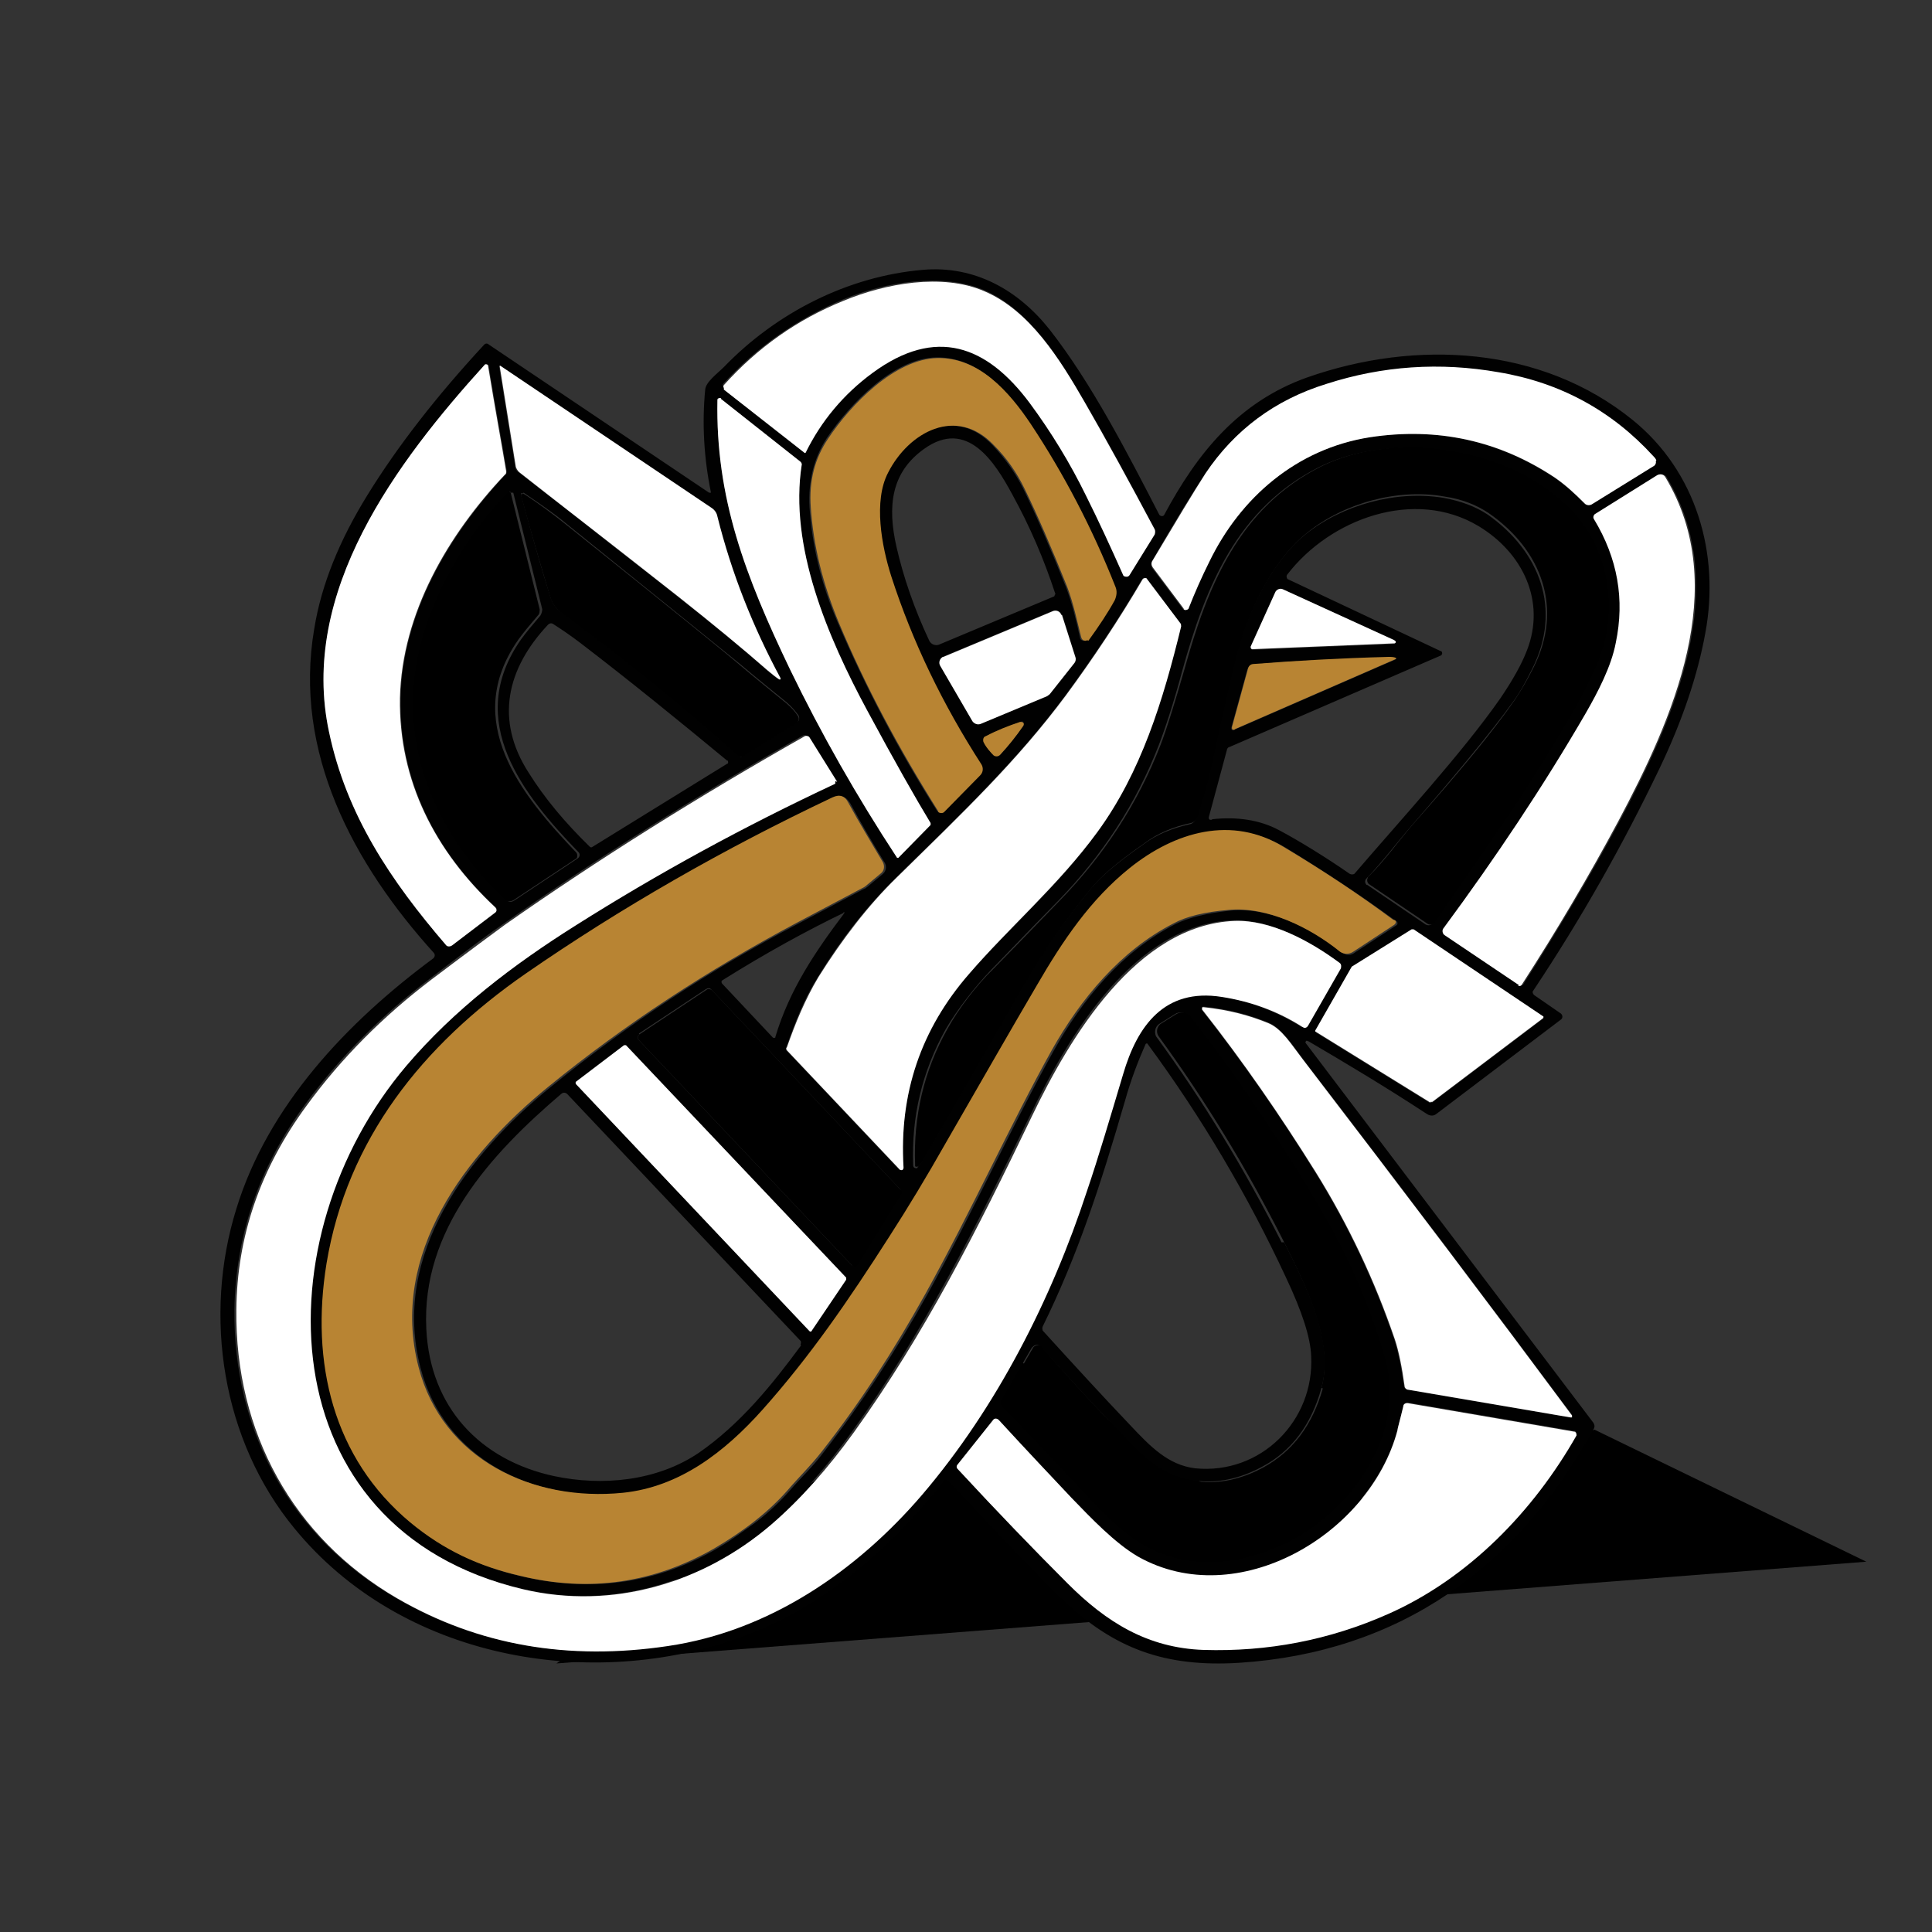<?xml version="1.0" encoding="UTF-8"?>
<svg id="uuid-0e3bfe13-6a77-4a49-92ba-c36779cafc15" data-name="Calque 2" xmlns="http://www.w3.org/2000/svg" width="105.8mm" height="105.8mm" viewBox="0 0 300 300">
  <rect x="0" y="0" width="300" height="300" fill="#333333" stroke="none"/>
  <defs>
    <style>
      .uuid-133d24b0-230f-42fc-a520-b3d313c9f57b {
        fill: #b88433;
      }

      .uuid-133d24b0-230f-42fc-a520-b3d313c9f57b, .uuid-218eec57-b219-46c7-9007-29faa1a0ba8b, .uuid-eb4524a8-62f7-4b9f-90ce-b7ef0a394d2b, .uuid-b2542fc7-7056-4f03-a905-15fffc4ba84f {
        stroke-width: 0px;
      }

      .uuid-218eec57-b219-46c7-9007-29faa1a0ba8b {
        fill: #000;
      }

      .uuid-eb4524a8-62f7-4b9f-90ce-b7ef0a394d2b {
        fill: #010101;
      }

      .uuid-b2542fc7-7056-4f03-a905-15fffc4ba84f {
        fill: #fff;
      }
    </style>
  </defs>
  <polyline class="uuid-218eec57-b219-46c7-9007-29faa1a0ba8b" points="86.4 258.3 289.8 242.5 247.6 222 196.7 237 155.5 209.4 86.4 258.3"/>
  <g>
    <path class="uuid-eb4524a8-62f7-4b9f-90ce-b7ef0a394d2b" d="M110.4,76.5s0,0,0,0c0,0,0,0,0,0-1.1-5.4-1.4-10.7-.9-16,.1-1.2,1.9-2.5,2.9-3.5,8.1-8.4,19.2-14.1,30.9-15.1,8-.7,14.8,3.1,19.7,9.3,6.5,8.3,12.1,19.2,17,28.7.1.2.4.3.6.2,0,0,.1,0,.2-.2,5.1-9.5,11.5-17.5,22.2-21.3,16.8-5.9,36.3-4.9,50.5,6.6,9.9,8,13.6,20.8,11.3,33.1-1.2,6.6-3.6,13.7-7.1,21-5.7,11.9-12.2,23.4-19.6,34.5-.2.2-.1.5.1.7,0,0,0,0,0,0l4.2,2.9c.2.2.3.5.1.8,0,0,0,0-.1.1l-19.4,14.7c-.4.3-.9.3-1.4,0-6.4-4.2-12.6-7.9-18.4-11.3-.1,0-.2-.1-.3-.1-.1,0-.2.2-.2.3,0,0,0,0,0,0l44.7,59c.2.3.3.7,0,1.1-11.8,21.4-30.1,34.6-55,36.2-11.4.7-19.4-2.1-27.6-10-3.5-3.4-8.6-8.7-15.4-16-.7-.7-1.4-1.5-2.3-2.3-.1-.1-.4-.1-.5,0,0,0,0,0,0,0-8.1,10.5-18.9,19.7-31.2,24.2-23.7,8.7-53.1,3.5-69.7-16.8-11.2-13.6-14.2-32.9-9-49.6,4.9-16,17.2-29,30.6-38.9.2-.2.3-.5.1-.8,0,0,0,0,0,0-12.5-13.8-21.9-31.2-18.6-50.4,1.1-6.8,3.9-13.7,8.3-20.8,4.7-7.6,10.7-15.3,18.1-23.3.2-.2.5-.2.7,0l34.2,23ZM112.4,60.2l12.5,9.8c0,0,.2,0,.2,0,0,0,0,0,0,0,2.4-4.9,5.9-9,10.4-12.4,9.7-7.2,17.7-4.3,24.4,4.7,3.4,4.6,6.3,9.4,8.7,14.3,1.9,3.8,3.8,8,5.8,12.4.1.3.5.4.7.3.1,0,.2-.1.2-.2l3.9-6.3c.1-.2.2-.5,0-.8-3.9-7.4-7.5-14-10.9-19.8-3.8-6.5-8.5-14.2-15.6-17.2-6.5-2.7-15.3-1.2-21.8,1.5-7.1,3-13.3,7.3-18.6,13.1-.1.1-.1.3,0,.4,0,0,0,0,0,0ZM168.8,99.4c1.6-2.2,3-4.3,4.1-6.3.4-.6.4-1.4.1-2.1-3.6-9.1-8-17.5-13.1-25.2-3.4-5.1-8-10.4-14.5-10.3-6.6.1-13.4,7.2-17,12.5-2,3.1-2.9,6.6-2.7,10.7.4,6,1.8,12,4.4,18,4.2,9.8,9.3,19.6,15.4,29.2.2.3.6.4.8.2,0,0,0,0,.1,0l5.6-5.7c.4-.5.5-1.1.2-1.7-6.1-9.3-10.8-19-14-29.2-1.5-4.7-2.8-11.6-.5-16.1,3.2-6.3,10.6-10.4,16.4-4.3,2,2.1,3.6,4.4,4.8,6.8,2,4.1,4.2,9.2,6.6,15.2,1,2.6,1.7,5.6,2.2,7.9,0,.3.3.5.7.5,0,0,0,0,.2-.1ZM75.6,56.6c-.1,0-.3,0-.3,0-13.6,15.1-28.9,35.3-24.2,57.1,2.7,12.7,9.5,22.9,18.2,33.1.2.3.6.3.9,0l6.7-5.1c.3-.2.3-.6.1-.8,0,0,0,0,0,0-9.3-8.6-15-19.6-14.8-32.5.3-13.2,7.5-25.3,16.3-34.7.1-.1.2-.3.2-.5-.7-4.2-1.7-9.6-2.8-16.3,0-.1,0-.2-.2-.3ZM77.5,56.9l2.5,15.6c0,.3.2.6.5.8,5.3,4.1,13.6,10.6,24.8,19.4,5.3,4.2,9.9,7.9,13.8,11.4.6.5,1.2,1,1.8,1.4,0,0,.2,0,.2,0,0,0,0-.1,0-.2-4.3-7.9-7.6-16.3-9.8-25.1-.1-.6-.5-1.1-1-1.4l-32.7-22s-.1,0-.1,0c0,0,0,0,0,0ZM257.1,71.6c-.1-.3-.3-.5-.5-.7-6.4-7.1-14.4-11.4-24-13-9.1-1.5-18-.9-26.7,1.8-8.1,2.6-14.4,7.3-18.8,13.9-1.8,2.7-4.6,7.2-8.2,13.5-.2.3-.2.8,0,1.1l4.8,6.4c.2.2.4.2.6,0,0,0,.1-.1.2-.2.9-2.4,2-4.8,3.2-7.2,4.9-9.9,13.5-17.5,24.9-19.3,10.5-1.6,20.1.5,28.8,6.3,1.8,1.2,3,2.4,4.6,4,.3.3.7.3,1.1.1l9.7-6c.2-.1.3-.4.2-.7ZM111.9,61.9c-.2-.1-.4,0-.5,0,0,0,0,.1,0,.2-.3,15.1,4.3,27.3,11.3,41.9,4.8,9.9,10.3,19.6,16.6,29.2,0,0,.1,0,.2,0,0,0,0,0,0,0l5-5.1c0,0,0-.2,0-.3-2.3-3.7-5.5-9.5-9.8-17.4-6.2-11.5-12.2-25.6-10.2-38.3,0-.2,0-.3-.2-.4l-12.4-9.8ZM163.9,92.3c-1.8-5.5-4-10.6-6.7-15.5-2.7-5-7-11.9-13.7-7.1-5.2,3.7-5.7,9-4.3,15.2,1.1,4.8,2.8,9.7,5.1,14.6.3.6,1,.8,1.5.6l17.9-7.5c0,0,.1-.2.1-.3ZM142.6,181.1c0,0,.2-.3.4-.5,3.6-6.1,8.8-15.2,15.7-27.2,3.1-5.5,6.6-10.5,10.5-15.2,2.3-2.8,5.8-5.3,8.5-7.2,1.9-1.4,4.3-2.4,7-3,.5-.1.9-.5,1-.9,2-5.8,2.4-9.3,4.5-18.2,0,0,.3-1.5,1-4.4,1.8-7.7,5.5-16.7,11.6-21.6,5.7-4.5,14-6.8,21.3-5.6,2.8.5,5.1,1.4,6.9,2.6,8.1,5.7,11.6,14.7,6.9,24-1.1,2.2-2,3.8-2.9,5-3.4,4.7-8.7,11.1-15.8,19.3-2.1,2.4-4.5,5.6-7,8.2-.3.3-.3.7,0,1,0,0,0,0,.1,0l9,6.1c.4.3,1,.2,1.2-.2,0,0,0,0,0,0,2.4-3.6,5.5-8.1,9.3-13.5,3.3-4.8,7.2-10.8,11.6-18.2,1.2-2,2.5-4.5,3.8-7.3,4-8.5,2.8-19.1-4.2-25.7-3.2-2.9-6.8-5.2-11.1-6.7-8.8-3.1-19.1-3.3-27,.6-12.8,6.4-17.7,18.6-21.3,31.6-1.4,5.2-2.7,9.1-3.7,11.7-3.5,9-8.7,17-15.6,24.1-5.7,5.8-9.1,9.4-10.3,10.6-2.6,2.7-5.4,6.3-7.2,9.4-3.6,6.5-5.3,13.5-5,21.1,0,.2.2.4.4.4,0,0,.2,0,.2,0ZM235.9,153c.2.1.5,0,.6-.1,0,0,0,0,0,0,5.5-8.6,10.5-17,15-25.4,8.4-15.8,17.6-36.3,7.3-53.4-.3-.5-.9-.6-1.3-.3,0,0,0,0,0,0l-9.6,6c-.3.2-.4.6-.2.8,3.7,6.1,4.8,12.5,3.4,19.2-.8,3.7-2.8,7.7-4.7,11-6.6,11.2-14,22.3-22.1,33.4-.2.3-.2.8.1,1,0,0,0,0,0,0l11.6,7.8ZM79.3,76.5c0-.1-.1-.2-.2-.1,0,0,0,0,0,0-5,5.1-8.8,11-11.6,17.7-7.1,17-1.8,33.3,11.2,45.7.3.3.8.3,1.2,0l9.8-6.5c.3-.2.4-.6.2-.9,0,0,0,0,0,0-8.6-8.9-17.9-20.4-9-33.1.8-1.1,1.8-2.3,3-3.7.2-.3.3-.7.3-1l-4.5-18.1ZM81.2,76.6c0,0-.2,0-.3,0,0,0,0,.1,0,.2,1.6,5.9,3.1,11.3,4.6,16,.3.9.8,1.7,1.7,2.3,9.5,7,18.7,14.4,27.5,22.3.2.2.4.2.6,0l8.4-5.2c.4-.2.5-.7.3-1.1,0,0,0,0,0,0-.5-.7-1.1-1.4-1.8-2-2.2-1.8-4.7-3.8-7.3-6-1.6-1.3-10.6-8.6-27.1-21.9-1.8-1.5-4-3-6.5-4.7ZM188.3,127.2c3.8-.4,7.3.1,10.3,1.7,3.2,1.7,7.4,4.3,11,6.8.2.1.5.1.7,0,7.1-8.3,16.7-18.7,22.7-27.3,1.9-2.8,3.3-5.3,4.1-7.4,3-7.7-.7-15.2-7.5-19.3-10-6-23.1-1.1-29.7,7.5-.2.2-.1.5,0,.7,0,0,0,0,0,0l23.8,11.2c.2,0,.3.3.2.5,0,0-.1.2-.2.2l-32.8,14.2c-.2,0-.4.3-.4.5l-2.8,10.4c0,.2,0,.4.3.4,0,0,0,0,.1,0ZM140.3,181.3c-.7-11.4,2.7-21.5,10.2-30.1,6.3-7.2,14-13.8,19.9-22,6.8-9.3,10.2-20.4,13-31.9,0-.2,0-.4-.1-.5l-5.2-6.9c-.2-.2-.5-.3-.7,0,0,0,0,0-.1.1-3.7,6.3-7.7,12.3-11.9,18-7.5,10.1-15.8,18-26.3,28.3-4.4,4.3-8.5,9.5-12.1,15.4-2.2,3.5-3.6,7.2-4.9,10.9,0,.2,0,.3,0,.5l17.5,18.5c.1.1.4.1.5,0,0,0,.1-.2.1-.3ZM216.6,99.5l-17.3-7.9c-.5-.2-1,0-1.2.5h0s-3.8,8.4-3.8,8.4c0,.2,0,.3.1.4,0,0,0,0,.1,0l22-.9c.1,0,.2-.1.2-.3,0,0,0-.2-.1-.2ZM164.9,95.5c-.2-.5-.8-.8-1.3-.7,0,0,0,0,0,0l-17,7.1c-.5.2-.8.8-.6,1.3,0,0,0,0,0,.1l5,8.6c.3.4.8.6,1.3.4l10.3-4.3c.2,0,.3-.2.4-.3l3.8-4.8c.2-.3.3-.6.2-.9l-2.1-6.6ZM112.9,118.1c-7.5-6.2-15-12.3-22.7-18.2-1.7-1.3-3.2-2.3-4.3-3-.3-.2-.6-.1-.8.1-6.4,6.8-8.3,14.8-3,23,2.5,4,5.7,7.8,9.5,11.5.1.1.3.1.4,0l20.9-12.9c.2,0,.2-.3.1-.5,0,0,0,0,0,0ZM191.7,113.3l25-10.9c0,0,0,0,0-.1,0,0,0,0,0,0-.3-.1-.7-.2-1.2-.2-7.6.2-14.6.5-20.9,1.1-.4,0-.7.3-.9.7l-2.5,9.1c0,.2,0,.3.2.4,0,0,.1,0,.2,0ZM153.4,116.3c.4.5.7.8.9,1,.3.2.7.2,1-.1,1.3-1.4,2.5-2.9,3.6-4.5.1-.2,0-.3,0-.5s-.3-.2-.4-.1c-1.8.6-3.6,1.3-5.3,2.2-.3.2-.5.6-.4.9,0,.2.3.6.7,1.1ZM129.7,121.3l-4.3-6.9c-.2-.2-.5-.3-.7-.2-16.6,9.4-32.1,19.1-46.6,29.3-1.5,1-5.3,3.8-11.4,8.5-7.5,5.7-14,12.2-19.4,19.6-7.1,9.7-10.7,20.3-10.9,31.7-.2,18.9,8.7,35.3,25,44.8,12.6,7.3,26.6,9.8,42,7.4,15.7-2.4,29.2-11.6,39.5-23.5,11.7-13.6,20.2-30.3,25.6-47.2,1.7-5.3,3.6-11.4,5.6-18.1,2.2-7.5,6.5-13.4,15.3-12,4.5.7,8.7,2.3,12.6,4.7.3.2.6,0,.8-.2,0,0,0,0,0,0l5.1-8.9c.2-.3,0-.7-.2-.9-4.6-3.4-10.7-6.7-16.3-6.5-15.3.6-25.6,18.1-31.5,30.4-8.7,17.9-16.6,33.7-27.6,49-4.1,5.7-8.3,10.5-12.8,14.3-10.7,9.3-24.7,13.4-38.5,10.1-39.9-9.4-40.7-54.8-18.2-81.3,7.4-8.7,16.6-15.6,26.3-21.8,12.8-8.1,26.2-15.5,40.3-22,.1,0,.2-.2.1-.4,0,0,0,0,0,0ZM216.6,142.9c-5.2-3.8-10.8-7.5-17-11.3-8.1-4.8-16.8-2.4-23.9,3.3-6.1,4.9-10.4,11.3-14.4,18.2-3.7,6.3-8.4,14.4-14.1,24.4-3,5.2-6,10.1-8.8,14.6-6.4,10-12.3,18.5-19.7,26.9-5.9,6.6-12.9,12-21.7,12.9-14,1.4-28-5.2-31.7-19.5-4.6-17.6,7.4-33.2,20.2-43.6,11.9-9.7,24.7-18.2,38.5-25.4,6.8-3.6,10.2-5.4,10.2-5.4.2,0,.3-.2.5-.3l2.4-2c.5-.4.6-1.2.3-1.7-1.8-2.9-3.6-6-5.4-9.3-.6-1-1.4-1.3-2.4-.8-16.9,8-32.8,17.1-47.7,27.4-15.9,11-27.7,25.6-30.9,45-2.5,15.3,1,30.2,13,40.2,5.2,4.3,10.6,6.8,17.1,8.3,10.7,2.5,20.7,1.1,30-4.2,4.8-2.8,8.6-5.8,11.5-9.1,1.8-2.1,3.6-3.7,5.3-6,5.9-7.6,11.2-15.7,16.1-24.5,7.1-12.8,13.3-26.5,19.6-37.8,4.5-8.1,10.7-15.5,18.9-19.7,2-1,4.9-1.7,8.5-2.1,6-.6,12.7,2.7,17.4,6.5.6.5,1.4.5,2,0l6.4-4.2c.2-.1.3-.4.1-.6,0,0,0,0-.1-.1ZM131.1,141.7c-5.8,2.8-12.2,6.3-18.9,10.5-.2.1-.2.3-.1.5,0,0,0,0,0,0l7.9,8.4c.1.1.3.1.4,0,0,0,0,0,0-.1,2.2-7.3,6.1-13.1,10.7-19.2,0,0,0-.2,0-.2,0,0-.1,0-.2,0ZM222.1,171.2c0,0,.2,0,.3,0l17.2-13c.1,0,.1-.2,0-.3,0,0,0,0,0,0l-20.1-13.5c0,0-.2,0-.3,0l-9.3,5.8s0,0,0,0l-5.6,9.8c0,.1,0,.3,0,.3l17.8,11ZM99.3,160.6c-.3.2-.3.5-.2.8,0,0,0,0,0,0l33.1,35c.2.2.6.3.8,0,0,0,0,0,.1-.1l6.7-10.9c.1-.2.1-.5,0-.7l-29.4-31.1c-.2-.2-.5-.2-.8,0l-10.4,6.9ZM244.1,219.7c-11.8-15.9-25.7-34.3-41.8-55.3-1.7-2.2-3.2-4.7-5.3-5.6-2.9-1.2-6.2-2.1-10.1-2.5-.2,0-.3.1-.3.3,0,0,0,.2,0,.2,6.3,8,12.2,16.5,17.6,25.2,5.1,8.2,9.2,16.9,12.3,26,.6,1.9,1.1,4.3,1.5,7.2,0,.3.3.6.6.6l25.2,4.3c.2,0,.3,0,.3-.3,0,0,0-.2,0-.2ZM199.4,192.9c3.6,7.1,7.8,15.5,5.8,22.6-1.6,5.8-4.7,9.9-9.3,12.3-6.7,3.6-13.8,3-19.4-2.7-5-5.1-9.9-10.4-14.9-16-.3-.3-.8-.4-1.2,0,0,0-.1.1-.2.2l-4.7,8.1c-.2.3-.1.8.1,1,2.1,2.1,6.7,6.9,13.7,14.4,2.3,2.5,4.4,4.4,6.3,5.8,7.2,5.4,16.4,4.8,24.3.8,10.1-5.1,18.3-16.9,15-28.4-2.1-7.4-5.2-14.6-9.2-21.8-6.1-10.9-13.1-21.3-21-31.3-.6-.7-1.6-.9-2.3-.4l-2.4,1.5c-.6.4-.8,1.2-.5,1.9,0,0,0,0,0,0,7.3,10,13.8,20.7,19.5,32ZM177.9,162.1c-1.2,2.7-2.3,5.6-3.2,8.8-3.8,13.1-7.3,23.9-12.8,35.1-.1.2,0,.5,0,.6,5,5.5,9.5,10.4,13.6,14.7,3.1,3.3,5.9,6.2,10.1,6.7,10.2,1,18.5-7.4,18-17.4-.1-2.9-1.4-6.9-3.9-12.2-5.9-12.7-13.1-24.9-21.5-36.3,0-.1-.2-.1-.3,0,0,0,0,0,0,0ZM89.4,168c-.1,0-.1.2,0,.3,0,0,0,0,0,0l36.3,38.4c0,0,.2,0,.3,0,0,0,0,0,0,0l5.4-8c0,0,0-.2,0-.3l-34.2-36.1c0,0-.2-.1-.3,0l-7.5,5.7ZM124.3,208.8c.1-.2.1-.5,0-.6l-36.2-38.3c-.3-.3-.7-.3-1,0-10.9,9.3-21.7,21.1-20.9,36.5.6,12.1,8.3,20.3,19.8,22.8,7.5,1.6,16,.8,22.5-3.6,6.5-4.5,11.4-10.6,15.9-16.7ZM244.8,222.9c.1-.2,0-.5-.2-.7,0,0,0,0-.2,0l-25.7-4.4c-.4,0-.7.2-.8.5-.5,2.1-.8,3.4-.9,3.7-4.3,16.2-24.9,28.2-40.3,19.6-3.7-2.1-7.3-6-10.3-9.1-3.2-3.3-6.9-7.3-11.3-12.1-.2-.3-.6-.3-.9,0,0,0,0,0,0,0l-5.5,6.9c-.2.2-.2.5,0,.7,6.2,6.7,11.9,12.6,17.1,17.8,5.9,5.9,12.4,10,21.1,10.3,9.9.3,19.4-1.5,28.7-5.6,12.4-5.5,22.6-15.9,29.2-27.7Z"/>
    <g>
      <path class="uuid-b2542fc7-7056-4f03-a905-15fffc4ba84f" d="M75.6,56.6c.1,0,.2.1.2.3,1.1,6.7,2.1,12.1,2.8,16.3,0,.2,0,.4-.2.5-8.8,9.3-16,21.5-16.3,34.7-.2,12.9,5.5,23.8,14.8,32.5.2.2.3.6,0,.8,0,0,0,0,0,0l-6.7,5.1c-.3.2-.7.2-.9,0-8.7-10.1-15.5-20.3-18.2-33.1-4.7-21.8,10.5-42,24.2-57.1,0,0,.2-.1.3,0Z"/>
      <path class="uuid-b2542fc7-7056-4f03-a905-15fffc4ba84f" d="M77.7,56.8l32.7,22c.5.3.9.8,1,1.4,2.2,8.8,5.5,17.1,9.8,25.1,0,0,0,.2,0,.2,0,0-.1,0-.2,0-.6-.4-1.2-.9-1.8-1.4-3.9-3.4-8.5-7.2-13.8-11.4-11.3-8.9-19.6-15.3-24.8-19.4-.2-.2-.4-.5-.5-.8l-2.5-15.6c0,0,0-.1,0-.1,0,0,0,0,0,0Z"/>
      <path class="uuid-b2542fc7-7056-4f03-a905-15fffc4ba84f" d="M257.1,71.6c.1.2,0,.5-.2.7l-9.7,6c-.3.2-.8.2-1.1-.1-1.6-1.6-2.9-2.8-4.6-4-8.7-5.8-18.3-7.9-28.8-6.3-11.4,1.8-20.1,9.4-24.9,19.3-1.2,2.4-2.3,4.9-3.2,7.2,0,.2-.4.4-.6.3,0,0-.2,0-.2-.2l-4.8-6.4c-.2-.3-.3-.7,0-1.1,3.7-6.2,6.4-10.7,8.2-13.5,4.5-6.7,10.7-11.4,18.8-13.9,8.7-2.8,17.6-3.4,26.7-1.8,9.6,1.6,17.6,6,24,13,.2.2.4.4.5.7Z"/>
      <path class="uuid-b2542fc7-7056-4f03-a905-15fffc4ba84f" d="M235.9,153l-11.6-7.8c-.3-.2-.4-.7-.2-1,0,0,0,0,0,0,8.2-11.1,15.6-22.2,22.1-33.4,1.9-3.3,4-7.3,4.7-11,1.4-6.7.3-13.1-3.4-19.2-.2-.3,0-.7.2-.8l9.6-6c.5-.3,1.1-.1,1.3.3,0,0,0,0,0,0,10.3,17.1,1.1,37.6-7.3,53.4-4.5,8.4-9.5,16.9-15,25.4-.1.2-.4.3-.6.1,0,0,0,0,0,0Z"/>
      <path class="uuid-b2542fc7-7056-4f03-a905-15fffc4ba84f" d="M139.7,181.6l-17.5-18.5c-.1-.1-.2-.3,0-.5,1.3-3.7,2.8-7.4,4.9-10.9,3.7-5.9,7.7-11.1,12.1-15.4,10.5-10.3,18.7-18.1,26.3-28.3,4.2-5.7,8.2-11.7,11.9-18,.1-.2.4-.3.6-.2,0,0,.1,0,.1.1l5.2,6.9c.1.1.1.3.1.5-2.8,11.5-6.2,22.6-13,31.9-6,8.2-13.7,14.8-19.9,22-7.5,8.6-10.9,18.6-10.2,30.1,0,.2-.1.4-.3.4-.1,0-.2,0-.3-.1Z"/>
      <path class="uuid-b2542fc7-7056-4f03-a905-15fffc4ba84f" d="M244.1,219.7c0,.1,0,.3,0,.4,0,0-.1,0-.2,0l-25.2-4.3c-.3,0-.6-.3-.6-.6-.4-2.9-.9-5.4-1.5-7.2-3.1-9.1-7.2-17.8-12.3-26-5.5-8.8-11.3-17.2-17.6-25.2-.1-.1,0-.3,0-.4,0,0,.1,0,.2,0,3.9.4,7.2,1.3,10.1,2.5,2.1.9,3.6,3.4,5.3,5.6,16.1,21,30,39.4,41.8,55.3Z"/>
      <path class="uuid-b2542fc7-7056-4f03-a905-15fffc4ba84f" d="M89.4,168l7.5-5.7c.1,0,.2,0,.3,0l34.2,36.1c0,0,0,.2,0,.3l-5.4,8c0,.1-.2.1-.3,0,0,0,0,0,0,0l-36.3-38.4c0,0,0-.2,0-.3,0,0,0,0,0,0Z"/>
      <path class="uuid-b2542fc7-7056-4f03-a905-15fffc4ba84f" d="M244.8,222.9c-6.7,11.8-16.8,22.2-29.2,27.7-9.2,4.1-18.8,5.9-28.7,5.6-8.7-.3-15.1-4.3-21.1-10.3-5.2-5.2-10.9-11.1-17.1-17.8-.2-.2-.2-.5,0-.7l5.5-6.9c.2-.3.6-.3.9,0,0,0,0,0,0,0,4.4,4.8,8.2,8.8,11.3,12.1,3,3.1,6.7,7,10.3,9.1,15.4,8.7,36-3.4,40.3-19.6,0-.3.4-1.6.9-3.7,0-.4.4-.6.8-.5l25.7,4.4c.3,0,.4.3.4.6,0,0,0,.1,0,.2Z"/>
    </g>
    <g>
      <path class="uuid-b2542fc7-7056-4f03-a905-15fffc4ba84f" d="M112.4,60.2c-.1,0-.1-.3,0-.4,0,0,0,0,0,0,5.2-5.8,11.4-10.2,18.6-13.1,6.5-2.7,15.3-4.3,21.8-1.5,7.1,3,11.8,10.6,15.6,17.2,3.4,5.9,7,12.5,10.9,19.8.1.2.1.5,0,.8l-3.9,6.3c-.2.3-.5.3-.8.2,0,0-.2-.1-.2-.2-2-4.5-3.9-8.6-5.8-12.4-2.4-4.9-5.3-9.7-8.7-14.3-6.7-9-14.6-11.9-24.4-4.7-4.5,3.3-8,7.5-10.4,12.4,0,0-.1.1-.2,0,0,0,0,0,0,0l-12.5-9.8Z"/>
      <path class="uuid-b2542fc7-7056-4f03-a905-15fffc4ba84f" d="M111.9,61.9l12.4,9.8c.1.1.2.3.2.4-2,12.7,4,26.8,10.2,38.3,4.2,7.8,7.5,13.6,9.8,17.4,0,0,0,.2,0,.3l-5,5.1c0,0-.1,0-.2,0,0,0,0,0,0,0-6.3-9.6-11.8-19.3-16.6-29.2-7-14.6-11.6-26.7-11.3-41.9,0-.2.2-.3.4-.3,0,0,.1,0,.2,0Z"/>
      <path class="uuid-b2542fc7-7056-4f03-a905-15fffc4ba84f" d="M216.6,99.5c.1,0,.2.2.1.3,0,0-.1.1-.2.1l-22,.9c-.2,0-.3-.1-.3-.3,0,0,0,0,0-.1l3.8-8.4c.2-.5.8-.7,1.2-.5h0s17.3,7.9,17.3,7.9Z"/>
      <path class="uuid-b2542fc7-7056-4f03-a905-15fffc4ba84f" d="M164.9,95.5l2.1,6.6c.1.3,0,.7-.2.9l-3.8,4.8c-.1.1-.3.2-.4.3l-10.3,4.3c-.5.2-1,0-1.3-.4l-5-8.6c-.3-.5-.1-1.1.4-1.4,0,0,0,0,.1,0l17-7.1c.5-.2,1.1,0,1.3.6,0,0,0,0,0,0Z"/>
      <path class="uuid-b2542fc7-7056-4f03-a905-15fffc4ba84f" d="M129.7,121.3c0,.1,0,.3,0,.4,0,0,0,0,0,0-14.1,6.6-27.5,13.9-40.3,22-9.7,6.1-18.9,13.1-26.3,21.8-22.5,26.5-21.7,71.9,18.2,81.3,13.7,3.2,27.8-.9,38.5-10.1,4.4-3.8,8.7-8.6,12.8-14.3,11-15.3,19-31.1,27.6-49,5.9-12.3,16.3-29.8,31.5-30.4,5.6-.2,11.7,3.1,16.3,6.5.3.2.3.6.2.9l-5.1,8.9c-.2.3-.5.4-.8.2,0,0,0,0,0,0-3.9-2.5-8.1-4-12.6-4.7-8.9-1.4-13.1,4.5-15.3,12-2,6.7-3.8,12.8-5.6,18.1-5.5,16.8-14,33.6-25.6,47.2-10.2,11.9-23.8,21.2-39.5,23.5-15.4,2.3-29.4-.1-42-7.4-16.2-9.4-25.2-25.8-25-44.8.1-11.4,3.7-21.9,10.9-31.7,5.4-7.4,11.9-13.9,19.4-19.6,6.1-4.6,9.9-7.4,11.4-8.5,14.4-10.1,30-19.9,46.6-29.3.2-.1.6,0,.7.2l4.3,6.9Z"/>
      <path class="uuid-b2542fc7-7056-4f03-a905-15fffc4ba84f" d="M222.1,171.2l-17.8-11c-.1,0-.1-.2,0-.3l5.6-9.8s0,0,0,0l9.3-5.8c0,0,.2,0,.3,0l20.1,13.5c.1,0,.1.2,0,.3,0,0,0,0,0,0l-17.2,13c0,0-.2,0-.3,0Z"/>
    </g>
    <path class="uuid-218eec57-b219-46c7-9007-29faa1a0ba8b" d="M142.6,181.1c-.1.1-.4.1-.5,0,0,0,0-.2,0-.2-.3-7.6,1.4-14.7,5-21.1,1.7-3.1,4.5-6.8,7.2-9.4,1.2-1.2,4.6-4.7,10.3-10.6,6.9-7.1,12.1-15.1,15.6-24.1,1-2.6,2.2-6.5,3.7-11.7,3.6-13,8.5-25.2,21.3-31.6,7.9-3.9,18.2-3.7,27-.6,4.2,1.5,7.9,3.7,11.1,6.7,7,6.6,8.3,17.3,4.2,25.7-1.3,2.8-2.6,5.2-3.8,7.3-4.4,7.4-8.2,13.4-11.6,18.2-3.8,5.5-6.9,10-9.3,13.5-.3.4-.8.5-1.2.2,0,0,0,0,0,0l-9-6.1c-.3-.2-.4-.7-.2-1,0,0,0,0,0-.1,2.6-2.5,4.9-5.8,7-8.2,7.2-8.1,12.5-14.5,15.8-19.3.8-1.2,1.8-2.8,2.9-5,4.7-9.2,1.3-18.3-6.9-24-1.9-1.3-4.2-2.2-6.9-2.6-7.2-1.3-15.6,1-21.3,5.6-6.1,4.9-9.9,13.9-11.6,21.6-.7,2.9-1,4.3-1,4.4-2.1,8.9-2.5,12.4-4.5,18.2-.2.5-.5.8-1,.9-2.8.6-5.1,1.6-7,3-2.7,1.9-6.2,4.4-8.5,7.2-3.9,4.7-7.4,9.8-10.5,15.2-6.9,12-12.1,21.1-15.7,27.2-.2.3-.3.4-.4.5Z"/>
    <path class="uuid-218eec57-b219-46c7-9007-29faa1a0ba8b" d="M79.3,76.5l4.5,18.1c0,.4,0,.7-.3,1-1.2,1.4-2.2,2.6-3,3.7-8.9,12.7.4,24.1,9,33.1.2.3.2.7,0,.9,0,0,0,0,0,0l-9.8,6.5c-.4.2-.9.2-1.2,0-13-12.4-18.3-28.7-11.2-45.7,2.8-6.7,6.7-12.6,11.6-17.7,0,0,.2,0,.3,0,0,0,0,0,0,0Z"/>
    <path class="uuid-218eec57-b219-46c7-9007-29faa1a0ba8b" d="M81.2,76.6c2.5,1.6,4.6,3.2,6.5,4.7,16.5,13.2,25.5,20.5,27.1,21.9,2.6,2.2,5.1,4.2,7.3,6,.7.6,1.3,1.2,1.8,2,.2.3.2.8-.2,1.1,0,0,0,0,0,0l-8.4,5.2c-.2.1-.5.1-.6,0-8.8-7.9-18-15.3-27.5-22.3-.8-.6-1.4-1.4-1.7-2.3-1.4-4.7-3-10-4.6-16,0,0,0-.2.1-.2,0,0,.1,0,.2,0Z"/>
    <path class="uuid-218eec57-b219-46c7-9007-29faa1a0ba8b" d="M99.3,160.6l10.4-6.9c.2-.2.6-.1.8,0l29.4,31.1c.2.2.2.5,0,.7l-6.7,10.9c-.2.3-.5.4-.8.2,0,0,0,0-.1-.1l-33.1-35c-.2-.2-.2-.6,0-.8,0,0,0,0,0,0Z"/>
    <path class="uuid-218eec57-b219-46c7-9007-29faa1a0ba8b" d="M205.2,215.5c1.9-7.1-2.3-15.6-5.8-22.6-5.7-11.3-12.2-22-19.5-32-.4-.6-.3-1.4.3-1.9,0,0,0,0,0,0l2.4-1.5c.8-.5,1.8-.3,2.3.4,7.8,10,14.8,20.5,21,31.3,4.1,7.2,7.1,14.5,9.2,21.8,3.2,11.4-4.9,23.3-15,28.4-7.9,4-17.2,4.7-24.3-.8-1.9-1.4-4-3.4-6.3-5.8-7.1-7.5-11.6-12.3-13.7-14.4-.3-.3-.3-.7-.1-1l4.7-8.1c.2-.4.8-.5,1.2-.3,0,0,.1.1.2.2,4.9,5.6,9.9,11,14.9,16,5.6,5.7,12.7,6.3,19.4,2.7,4.6-2.5,7.7-6.6,9.3-12.3Z"/>
    <g>
      <path class="uuid-133d24b0-230f-42fc-a520-b3d313c9f57b" d="M168.8,99.4c0,0-.1.1-.2.1-.4,0-.6-.2-.7-.5-.6-2.3-1.2-5.3-2.2-7.9-2.4-6-4.6-11.1-6.6-15.2-1.2-2.5-2.8-4.8-4.8-6.8-5.8-6.1-13.2-2-16.4,4.3-2.3,4.4-1,11.4.5,16.1,3.3,10.2,8,19.9,14,29.2.3.5.3,1.2-.2,1.7l-5.6,5.7c-.2.2-.6.2-.9,0,0,0,0,0,0-.1-6.1-9.7-11.3-19.4-15.4-29.2-2.5-6-4-12-4.4-18-.3-4.1.6-7.6,2.7-10.7,3.5-5.3,10.4-12.4,17-12.5,6.4-.1,11.1,5.2,14.5,10.3,5.1,7.7,9.5,16.1,13.1,25.2.3.7.2,1.4-.1,2.1-1.1,2-2.5,4.1-4.1,6.3Z"/>
      <path class="uuid-133d24b0-230f-42fc-a520-b3d313c9f57b" d="M191.7,113.3c-.2,0-.4,0-.4-.2,0,0,0-.1,0-.2l2.5-9.1c.1-.4.4-.7.9-.7,6.4-.5,13.4-.9,20.9-1.1.5,0,.9,0,1.2.2,0,0,0,0,0,.1,0,0,0,0,0,0l-25,10.9Z"/>
      <path class="uuid-133d24b0-230f-42fc-a520-b3d313c9f57b" d="M158.9,112.2c.1.2.1.3,0,.5-1.1,1.6-2.3,3.1-3.6,4.5-.3.3-.7.3-1,.1-.2-.2-.5-.5-.9-1-.4-.5-.6-.9-.7-1.1-.1-.4,0-.8.4-.9,1.7-.9,3.5-1.6,5.3-2.2.2,0,.3,0,.4.1Z"/>
      <path class="uuid-133d24b0-230f-42fc-a520-b3d313c9f57b" d="M216.6,142.9c.2.1.2.4,0,.6,0,0,0,0-.1.1l-6.4,4.2c-.6.4-1.4.4-2,0-4.7-3.8-11.4-7.1-17.4-6.5-3.6.3-6.5,1-8.5,2.1-8.2,4.2-14.4,11.7-18.9,19.7-6.3,11.3-12.5,25-19.6,37.8-4.9,8.8-10.2,17-16.1,24.5-1.8,2.3-3.5,3.9-5.3,6-2.9,3.3-6.7,6.3-11.5,9.1-9.3,5.3-19.3,6.8-30,4.2-6.5-1.5-11.9-4-17.1-8.3-12-10-15.5-24.8-13-40.2,3.2-19.3,14.9-33.9,30.9-45,14.9-10.3,30.8-19.4,47.7-27.4,1.1-.5,1.9-.2,2.4.8,1.8,3.3,3.7,6.4,5.4,9.3.3.6.2,1.3-.3,1.7l-2.4,2c-.1.1-.3.2-.5.3,0,0-3.4,1.8-10.2,5.4-13.7,7.3-26.6,15.7-38.5,25.4-12.8,10.4-24.8,26-20.2,43.6,3.7,14.3,17.7,20.9,31.7,19.5,8.8-.9,15.8-6.3,21.7-12.9,7.4-8.3,13.3-16.9,19.7-26.9,2.9-4.5,5.8-9.3,8.8-14.6,5.7-9.9,10.4-18.1,14.1-24.4,4-6.9,8.3-13.3,14.4-18.2,7.1-5.7,15.9-8.2,23.9-3.3,6.2,3.7,11.9,7.5,17,11.3Z"/>
    </g>
  </g>
</svg>